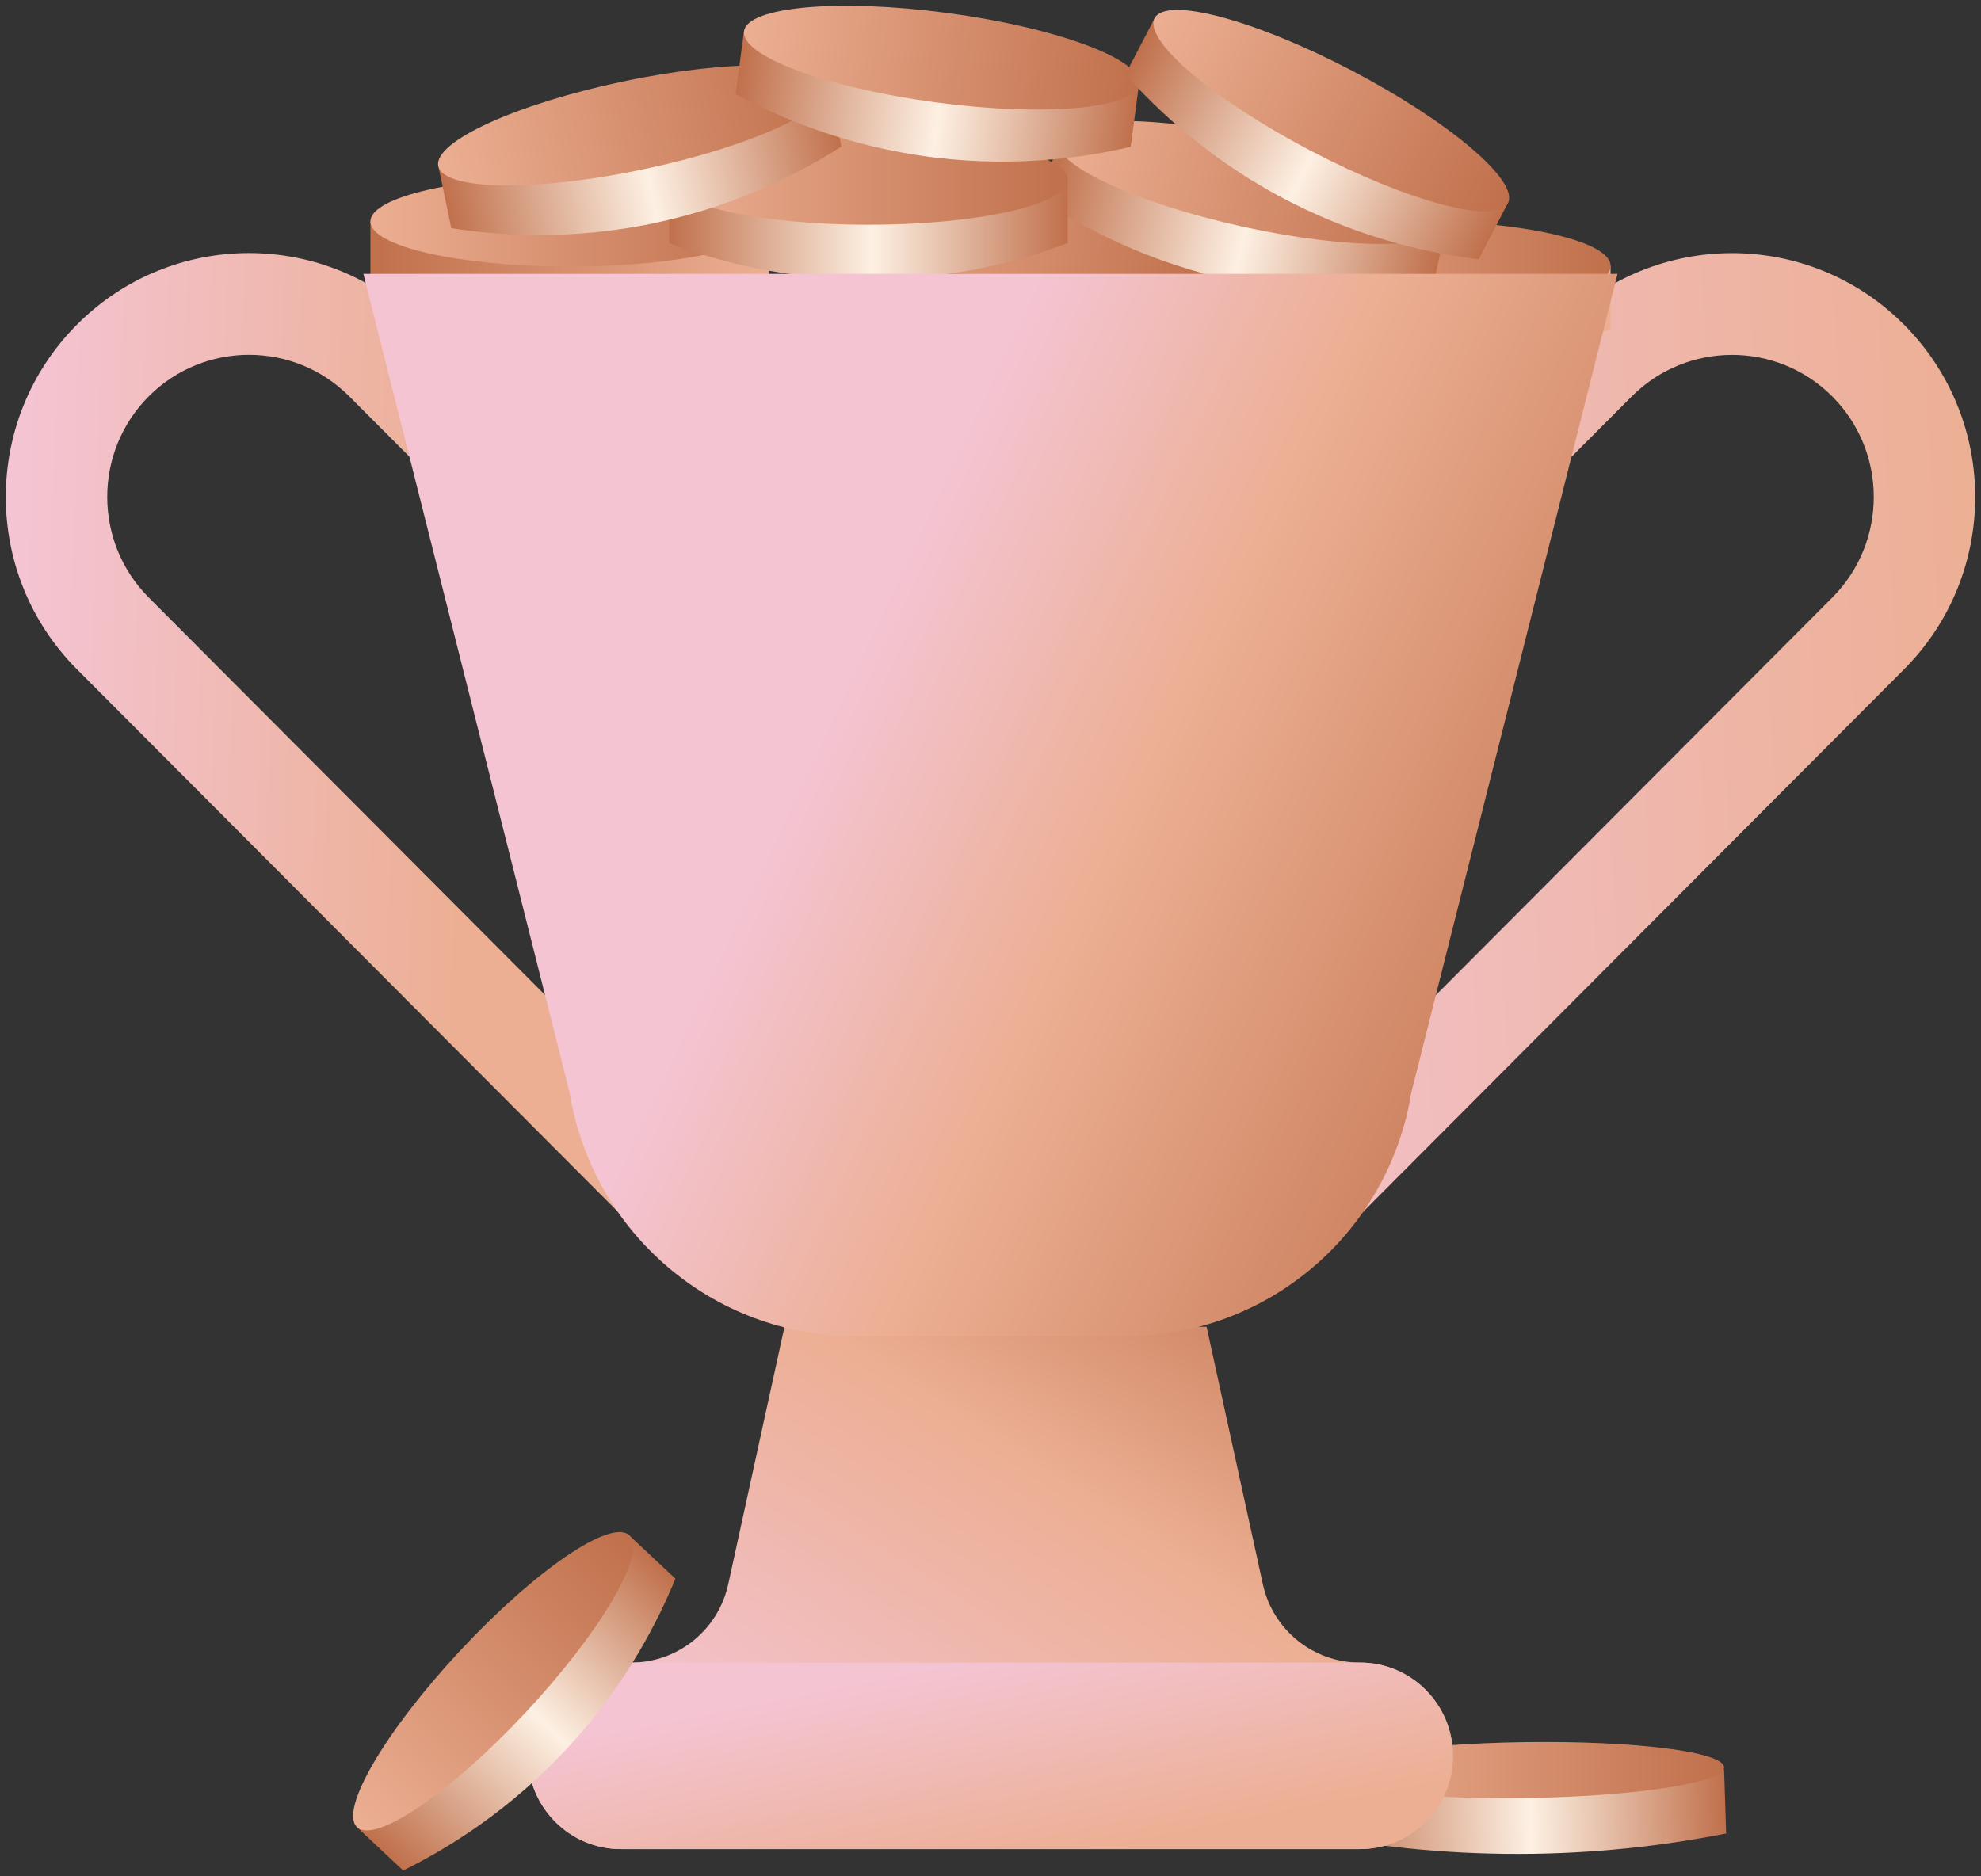 <?xml version="1.0" encoding="UTF-8"?> <svg xmlns="http://www.w3.org/2000/svg" width="171" height="162" viewBox="0 0 171 162" fill="none"><rect x="0" y="0" width="171" height="162" fill="#333333" stroke="none"/><g clip-path="url(#clip0_1_44101)"><path d="M56.62 107.907L62.807 101.702C62.724 101.618 62.634 101.541 62.551 101.457L12.837 51.588C8.063 46.8 8.063 39.011 12.837 34.222C17.611 29.434 25.378 29.434 30.151 34.222L65.274 69.451C65.358 69.534 65.435 69.624 65.519 69.708L71.705 63.502C71.622 63.419 71.544 63.329 71.461 63.245L36.338 28.017C28.137 19.791 14.846 19.791 6.651 28.017C-1.55 36.243 -1.55 49.574 6.651 57.794L56.364 107.656C56.447 107.74 56.537 107.818 56.62 107.901V107.907Z" fill="url(#paint0_linear_1_44101)"></path><path d="M114.38 107.907L108.193 101.702C108.277 101.618 108.366 101.541 108.449 101.457L158.163 51.594C162.937 46.806 162.937 39.016 158.163 34.228C153.389 29.44 145.623 29.44 140.849 34.228L105.726 69.457C105.642 69.54 105.565 69.63 105.481 69.713L99.295 63.508C99.378 63.425 99.456 63.335 99.539 63.251L134.662 28.023C142.863 19.797 156.154 19.797 164.349 28.023C172.55 36.249 172.55 49.58 164.349 57.799L114.636 107.662C114.553 107.746 114.463 107.823 114.38 107.907Z" fill="url(#paint1_linear_1_44101)"></path><path d="M114.606 158.613C119.487 159.486 125.507 160.161 132.403 160.054C138.792 159.958 144.395 159.211 149.002 158.302C148.942 156.455 148.883 154.614 148.823 152.767L114.427 153.077L114.606 158.613Z" fill="url(#paint2_linear_1_44101)"></path><path d="M131.656 155.243C141.155 155.108 148.84 153.917 148.821 152.584C148.803 151.25 141.087 150.278 131.588 150.414C122.089 150.549 114.404 151.739 114.423 153.073C114.442 154.407 122.157 155.378 131.656 155.243Z" fill="url(#paint3_linear_1_44101)"></path><path d="M104.623 28.412C108.396 29.847 114.636 31.676 122.497 31.569C129.667 31.467 135.395 29.793 139.025 28.412V22.942H104.623V28.412Z" fill="url(#paint4_linear_1_44101)"></path><path d="M121.824 26.84C131.324 26.84 139.025 25.098 139.025 22.948C139.025 20.799 131.324 19.057 121.824 19.057C112.324 19.057 104.623 20.799 104.623 22.948C104.623 25.098 112.324 26.84 121.824 26.84Z" fill="url(#paint5_linear_1_44101)"></path><path d="M69.804 23.51C73.35 25.429 79.299 28.071 87.106 29.004C94.229 29.853 100.123 28.95 103.902 28.059C104.14 26.254 104.379 24.443 104.623 22.637L70.519 18.082L69.798 23.504L69.804 23.51Z" fill="url(#paint6_linear_1_44101)"></path><path d="M104.616 22.642C104.899 20.512 97.494 17.766 88.077 16.509C78.66 15.252 70.797 15.96 70.515 18.091C70.232 20.221 77.637 22.967 87.053 24.224C96.47 25.481 104.333 24.773 104.616 22.642Z" fill="url(#paint7_linear_1_44101)"></path><path d="M90.075 17.388C93.448 19.6 99.152 22.733 106.858 24.323C113.885 25.769 119.833 25.363 123.678 24.801C124.065 23.02 124.458 21.238 124.846 19.457L91.249 12.05L90.08 17.394L90.075 17.388Z" fill="url(#paint8_linear_1_44101)"></path><path d="M124.845 19.459C125.305 17.36 118.156 14 108.878 11.954C99.6 9.907 91.706 9.95 91.246 12.05C90.785 14.149 97.934 17.509 107.212 19.555C116.49 21.601 124.385 21.558 124.845 19.459Z" fill="url(#paint9_linear_1_44101)"></path><path d="M31.975 24.592C35.748 26.027 41.988 27.856 49.85 27.748C57.02 27.647 62.747 25.973 66.377 24.592V19.122H31.975V24.592Z" fill="url(#paint10_linear_1_44101)"></path><path d="M49.176 23.014C58.676 23.014 66.377 21.271 66.377 19.122C66.377 16.973 58.676 15.23 49.176 15.23C39.676 15.23 31.975 16.973 31.975 19.122C31.975 21.271 39.676 23.014 49.176 23.014Z" fill="url(#paint11_linear_1_44101)"></path><path d="M57.759 20.981C61.532 22.415 67.772 24.245 75.633 24.137C82.803 24.035 88.531 22.362 92.16 20.981V15.511H57.759V20.981Z" fill="url(#paint12_linear_1_44101)"></path><path d="M74.96 19.402C84.459 19.402 92.16 17.66 92.16 15.511C92.16 13.361 84.459 11.619 74.96 11.619C65.46 11.619 57.759 13.361 57.759 15.511C57.759 17.66 65.46 19.402 74.96 19.402Z" fill="url(#paint13_linear_1_44101)"></path><path d="M38.949 19.696C42.93 20.324 49.415 20.844 57.091 19.128C64.094 17.562 69.357 14.746 72.629 12.654L71.515 7.298L37.84 14.34L38.955 19.696H38.949Z" fill="url(#paint14_linear_1_44101)"></path><path d="M55.466 14.633C64.766 12.69 71.95 9.409 71.512 7.305C71.074 5.201 63.18 5.071 53.88 7.014C44.58 8.957 37.395 12.238 37.833 14.342C38.271 16.446 46.166 16.576 55.466 14.633Z" fill="url(#paint15_linear_1_44101)"></path><path d="M63.504 8.122C67.05 10.041 72.999 12.684 80.806 13.616C87.929 14.465 93.823 13.562 97.602 12.672C97.84 10.866 98.079 9.055 98.323 7.25L64.219 2.694L63.498 8.116L63.504 8.122Z" fill="url(#paint16_linear_1_44101)"></path><path d="M98.323 7.255C98.606 5.125 91.201 2.379 81.785 1.122C72.368 -0.135 64.505 0.573 64.222 2.704C63.94 4.834 71.344 7.58 80.761 8.837C90.178 10.094 98.041 9.386 98.323 7.255Z" fill="url(#paint17_linear_1_44101)"></path><path d="M97.143 6.418C99.825 9.437 104.51 13.963 111.531 17.514C117.938 20.754 123.785 21.925 127.635 22.386C128.475 20.772 129.316 19.152 130.156 17.538L99.67 1.57L97.149 6.418H97.143Z" fill="url(#paint18_linear_1_44101)"></path><path d="M130.164 17.54C131.156 15.635 125.133 10.515 116.712 6.105C108.291 1.695 100.661 -0.335 99.669 1.57C98.677 3.475 104.7 8.595 113.121 13.005C121.542 17.415 129.172 19.445 130.164 17.54Z" fill="url(#paint19_linear_1_44101)"></path><path d="M117.39 143.543C113.361 143.543 109.874 140.728 109.01 136.782L104.152 114.55H67.718L62.861 136.782C61.996 140.734 58.51 143.543 54.481 143.543H53.599C49.164 143.543 45.57 147.148 45.57 151.596C45.57 156.043 49.164 159.648 53.599 159.648H117.384C121.818 159.648 125.412 156.043 125.412 151.596C125.412 147.148 121.818 143.543 117.384 143.543H117.39Z" fill="url(#paint20_linear_1_44101)"></path><path d="M73.821 115.362H97.173C109.421 115.362 119.863 106.455 121.824 94.332L139.627 23.642H31.367L49.17 94.332C51.137 106.455 61.579 115.362 73.821 115.362Z" fill="url(#paint21_linear_1_44101)"></path><path d="M117.396 143.543H53.611C49.177 143.543 45.582 147.148 45.582 151.595C45.582 156.043 49.177 159.648 53.611 159.648H117.396C121.829 159.648 125.424 156.043 125.424 151.595C125.424 147.148 121.829 143.543 117.396 143.543Z" fill="url(#paint22_linear_1_44101)"></path><path d="M34.794 161.5C38.412 159.719 44.015 156.401 49.307 150.566C54.135 145.246 56.823 139.907 58.301 136.303L54.32 132.566L30.819 157.764L34.8 161.5H34.794Z" fill="url(#paint23_linear_1_44101)"></path><path d="M45.404 147.816C51.894 140.857 55.886 134.026 54.322 132.558C52.757 131.09 46.227 135.54 39.737 142.498C33.248 149.457 29.255 156.288 30.82 157.756C32.385 159.225 38.915 154.774 45.404 147.816Z" fill="url(#paint24_linear_1_44101)"></path></g><defs><linearGradient id="paint0_linear_1_44101" x1="40.516" y1="64.913" x2="1.114" y2="63.749" gradientUnits="userSpaceOnUse"><stop stop-color="#ECAF93"></stop><stop offset="1" stop-color="#F4C4D3"></stop></linearGradient><linearGradient id="paint1_linear_1_44101" x1="173.355" y1="62.815" x2="94.162" y2="66.707" gradientUnits="userSpaceOnUse"><stop stop-color="#ECAF93"></stop><stop offset="1" stop-color="#F4C4D3"></stop></linearGradient><linearGradient id="paint2_linear_1_44101" x1="114.525" y1="156.987" x2="148.959" y2="156.178" gradientUnits="userSpaceOnUse"><stop stop-color="#C0704B"></stop><stop offset="0.51" stop-color="#FDF0E3"></stop><stop offset="1" stop-color="#C0704B"></stop></linearGradient><linearGradient id="paint3_linear_1_44101" x1="148.823" y1="152.427" x2="114.437" y2="153.234" gradientUnits="userSpaceOnUse"><stop stop-color="#C0704B"></stop><stop offset="1" stop-color="#ECAF93"></stop></linearGradient><linearGradient id="paint4_linear_1_44101" x1="104.623" y1="27.265" x2="139.025" y2="27.265" gradientUnits="userSpaceOnUse"><stop stop-color="#C0704B"></stop><stop offset="1" stop-color="#ECAF93"></stop></linearGradient><linearGradient id="paint5_linear_1_44101" x1="139.025" y1="22.948" x2="104.623" y2="22.948" gradientUnits="userSpaceOnUse"><stop stop-color="#C0704B"></stop><stop offset="1" stop-color="#ECAF93"></stop></linearGradient><linearGradient id="paint6_linear_1_44101" x1="69.96" y1="22.364" x2="104.065" y2="26.889" gradientUnits="userSpaceOnUse"><stop stop-color="#C0704B"></stop><stop offset="1" stop-color="#ECAF93"></stop></linearGradient><linearGradient id="paint7_linear_1_44101" x1="104.623" y1="22.637" x2="70.518" y2="18.112" gradientUnits="userSpaceOnUse"><stop stop-color="#C0704B"></stop><stop offset="1" stop-color="#ECAF93"></stop></linearGradient><linearGradient id="paint8_linear_1_44101" x1="90.318" y1="16.266" x2="123.927" y2="23.633" gradientUnits="userSpaceOnUse"><stop stop-color="#C0704B"></stop><stop offset="0.51" stop-color="#FDF0E3"></stop><stop offset="1" stop-color="#C0704B"></stop></linearGradient><linearGradient id="paint9_linear_1_44101" x1="124.845" y1="19.459" x2="91.236" y2="12.092" gradientUnits="userSpaceOnUse"><stop stop-color="#C0704B"></stop><stop offset="1" stop-color="#ECAF93"></stop></linearGradient><linearGradient id="paint10_linear_1_44101" x1="31.975" y1="23.438" x2="66.377" y2="23.438" gradientUnits="userSpaceOnUse"><stop stop-color="#C0704B"></stop><stop offset="1" stop-color="#ECAF93"></stop></linearGradient><linearGradient id="paint11_linear_1_44101" x1="66.371" y1="19.122" x2="31.969" y2="19.122" gradientUnits="userSpaceOnUse"><stop stop-color="#C0704B"></stop><stop offset="1" stop-color="#ECAF93"></stop></linearGradient><linearGradient id="paint12_linear_1_44101" x1="57.759" y1="19.827" x2="92.16" y2="19.827" gradientUnits="userSpaceOnUse"><stop stop-color="#C0704B"></stop><stop offset="0.51" stop-color="#FDF0E3"></stop><stop offset="1" stop-color="#C0704B"></stop></linearGradient><linearGradient id="paint13_linear_1_44101" x1="92.154" y1="15.511" x2="57.753" y2="15.511" gradientUnits="userSpaceOnUse"><stop stop-color="#C0704B"></stop><stop offset="1" stop-color="#ECAF93"></stop></linearGradient><linearGradient id="paint14_linear_1_44101" x1="38.714" y1="18.57" x2="72.4" y2="11.566" gradientUnits="userSpaceOnUse"><stop stop-color="#C0704B"></stop><stop offset="0.51" stop-color="#FDF0E3"></stop><stop offset="1" stop-color="#C0704B"></stop></linearGradient><linearGradient id="paint15_linear_1_44101" x1="71.512" y1="7.305" x2="37.828" y2="14.316" gradientUnits="userSpaceOnUse"><stop stop-color="#C0704B"></stop><stop offset="1" stop-color="#ECAF93"></stop></linearGradient><linearGradient id="paint16_linear_1_44101" x1="63.662" y1="6.977" x2="97.767" y2="11.502" gradientUnits="userSpaceOnUse"><stop stop-color="#C0704B"></stop><stop offset="0.51" stop-color="#FDF0E3"></stop><stop offset="1" stop-color="#C0704B"></stop></linearGradient><linearGradient id="paint17_linear_1_44101" x1="98.323" y1="7.255" x2="64.219" y2="2.731" gradientUnits="userSpaceOnUse"><stop stop-color="#C0704B"></stop><stop offset="1" stop-color="#ECAF93"></stop></linearGradient><linearGradient id="paint18_linear_1_44101" x1="97.673" y1="5.403" x2="128.207" y2="21.298" gradientUnits="userSpaceOnUse"><stop stop-color="#C0704B"></stop><stop offset="0.51" stop-color="#FDF0E3"></stop><stop offset="1" stop-color="#C0704B"></stop></linearGradient><linearGradient id="paint19_linear_1_44101" x1="130.164" y1="17.54" x2="99.63" y2="1.645" gradientUnits="userSpaceOnUse"><stop stop-color="#C0704B"></stop><stop offset="1" stop-color="#ECAF93"></stop></linearGradient><linearGradient id="paint20_linear_1_44101" x1="115.518" y1="104.937" x2="76.284" y2="165.291" gradientUnits="userSpaceOnUse"><stop stop-color="#C0704B"></stop><stop offset="0.45" stop-color="#ECAF93"></stop><stop offset="0.99" stop-color="#F4C4D3"></stop></linearGradient><linearGradient id="paint21_linear_1_44101" x1="144.568" y1="88.766" x2="73.547" y2="55.31" gradientUnits="userSpaceOnUse"><stop stop-color="#C0704B"></stop><stop offset="0.64" stop-color="#ECAF93"></stop><stop offset="0.99" stop-color="#F4C4D3"></stop></linearGradient><linearGradient id="paint22_linear_1_44101" x1="87.416" y1="161.381" x2="83.814" y2="143.105" gradientUnits="userSpaceOnUse"><stop stop-color="#ECAF93"></stop><stop offset="1" stop-color="#F4C4D3"></stop></linearGradient><linearGradient id="paint23_linear_1_44101" x1="33.964" y1="160.711" x2="57.54" y2="135.583" gradientUnits="userSpaceOnUse"><stop stop-color="#C0704B"></stop><stop offset="0.51" stop-color="#FDF0E3"></stop><stop offset="1" stop-color="#C0704B"></stop></linearGradient><linearGradient id="paint24_linear_1_44101" x1="54.317" y1="132.562" x2="30.741" y2="157.69" gradientUnits="userSpaceOnUse"><stop stop-color="#C0704B"></stop><stop offset="1" stop-color="#ECAF93"></stop></linearGradient><clipPath id="clip0_1_44101"><rect width="170" height="161" fill="white" transform="translate(0.5 0.5)"></rect></clipPath></defs></svg> 